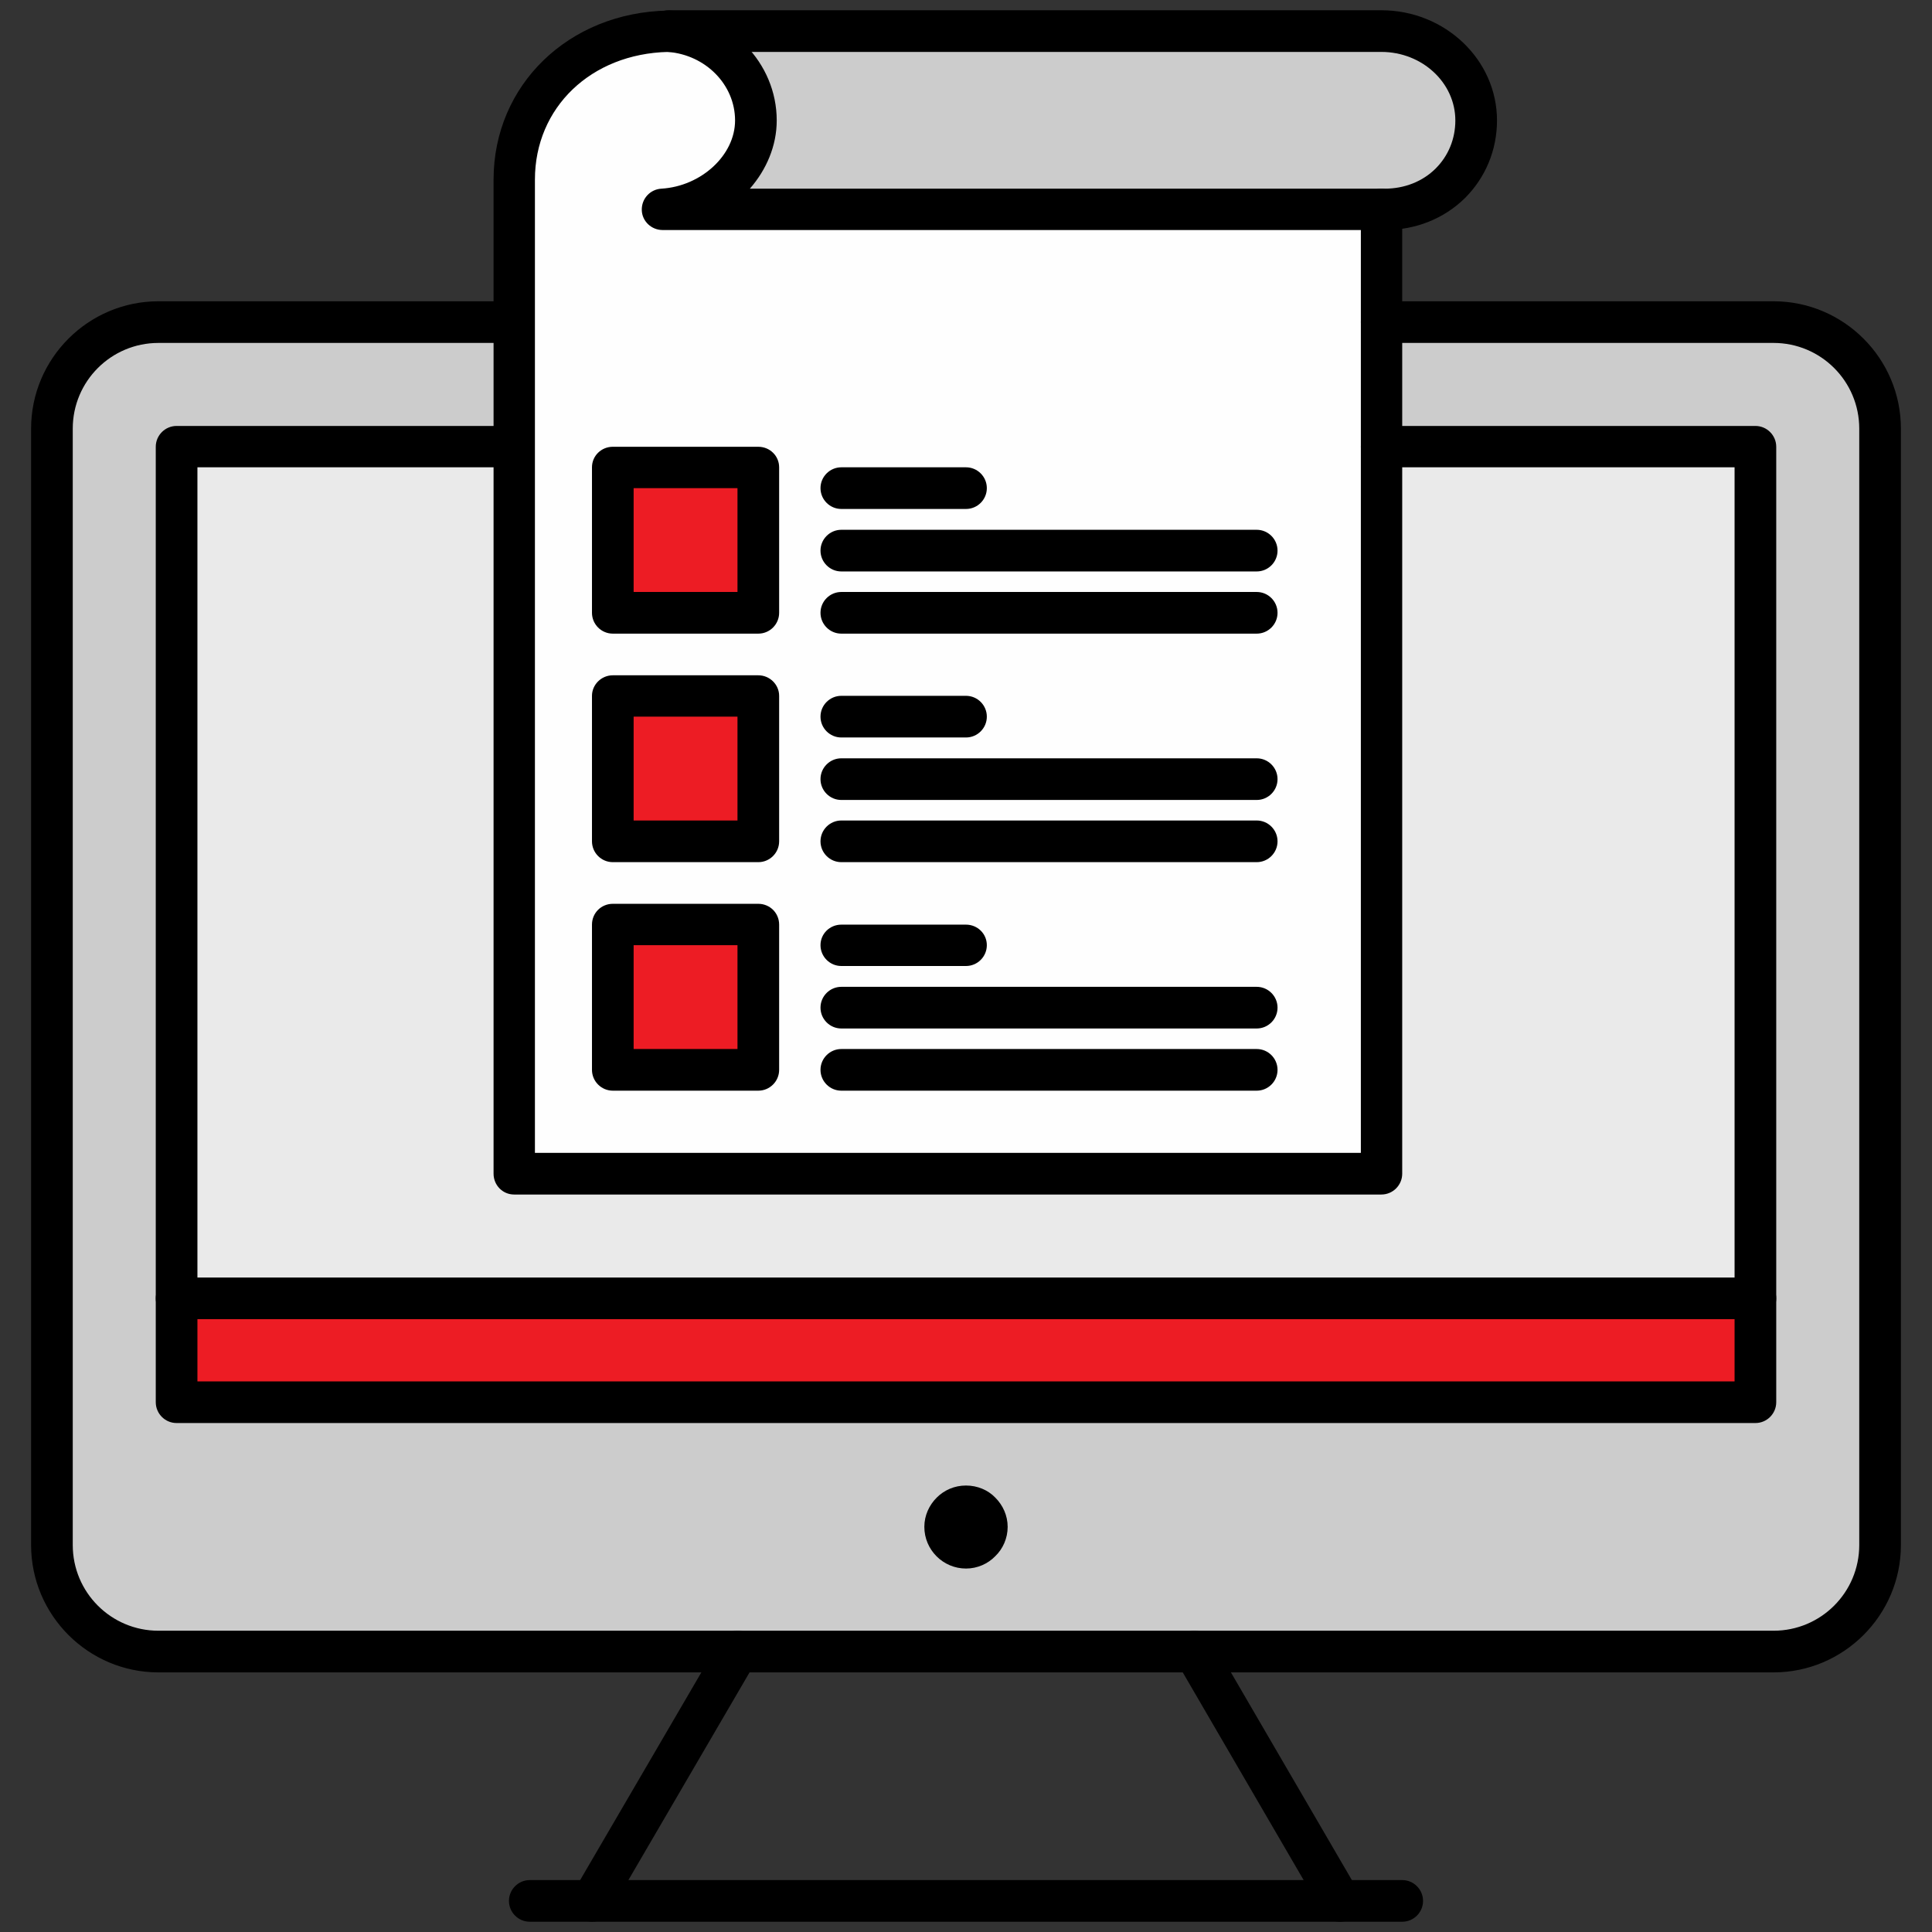 <?xml version="1.0" encoding="UTF-8"?>
<!DOCTYPE svg PUBLIC "-//W3C//DTD SVG 1.1//EN" "http://www.w3.org/Graphics/SVG/1.1/DTD/svg11.dtd">
<!-- Creator: CorelDRAW 2018 (64-Bit) -->
<svg xmlns="http://www.w3.org/2000/svg" xml:space="preserve" width="64px" height="64px" version="1.1" style="shape-rendering:geometricPrecision; text-rendering:geometricPrecision; image-rendering:optimizeQuality; fill-rule:evenodd; clip-rule:evenodd"
viewBox="0 0 64 64"
 xmlns:xlink="http://www.w3.org/1999/xlink">
 <rect x="0" y="0" width="64" height="64" fill="#333333" stroke="none"/>
 <defs>
  <style type="text/css">
   <![CDATA[
    .fil0 {fill:none}
    .fil5 {fill:black;fill-rule:nonzero}
    .fil1 {fill:#CCCCCC;fill-rule:nonzero}
    .fil2 {fill:#EAEAEA;fill-rule:nonzero}
    .fil4 {fill:#ED1C24;fill-rule:nonzero}
    .fil3 {fill:#FEFEFE;fill-rule:nonzero}
   ]]>
  </style>
 </defs>
 <g id="Warstwa_x0020_1">
  <g id="_1546649117408">
   <rect class="fil0" width="64" height="64"/>
   <g>
    <path class="fil1" d="M58.75 10.67c-2.66,0 -50.92,0 -53.5,0 -1.95,0 -3.53,1.58 -3.53,3.53l0 36.98c0,1.95 1.58,3.53 3.53,3.53 4.82,0 50.65,0 53.5,0 1.95,0 3.53,-1.58 3.53,-3.53 0,-3.77 0,-33.26 0,-36.98 0,-1.95 -1.58,-3.53 -3.53,-3.53z"/>
    <path class="fil2" d="M5.85 14.8c0,5.96 0,21.89 0,28.21l52.3 0c0,-1.24 0,-26.97 0,-28.21l-52.3 0z"/>
    <path class="fil3" d="M44.39 6.94l-16.53 0c-0.05,0 -5.86,0 -5.91,0 1.65,-0.1 3.09,-1.38 3.09,-2.95 0,-1.56 -1.26,-2.84 -2.89,-2.95l-0.01 0c-2.83,0.05 -5.11,2.04 -5.11,4.91l0 32.93 28.73 0c0,-2.08 0,-15.29 0,-24.08 0,-1.54 0,-2.95 0,-4.13 0,-2.02 0,-3.4 0,-3.73 -0.13,0 -1.19,0 -1.37,0z"/>
    <polygon class="fil4" points="5.85,46.45 58.15,46.45 58.15,43.01 5.85,43.01 "/>
    <polygon class="fil4" points="20.3,35.44 25.12,35.44 25.12,30.63 20.3,30.63 "/>
    <polygon class="fil4" points="20.3,27.87 25.12,27.87 25.12,23.05 20.3,23.05 "/>
    <polygon class="fil4" points="20.3,20.3 25.12,20.3 25.12,15.48 20.3,15.48 "/>
    <path class="fil1" d="M25.04 3.99c0,-1.56 -1.26,-2.84 -2.89,-2.95l0 -0.01c0.05,0 0.14,0 0.18,0l23.43 0c1.76,0 3.14,1.34 3.14,2.96 0,0.81 -0.32,1.54 -0.86,2.08 -0.53,0.53 -1.29,0.87 -2.17,0.87 0,0 -0.03,0 -0.11,0 -0.13,0 -1.19,0 -1.37,0l-16.53 0c-0.05,0 -5.86,0 -5.91,0 1.65,-0.1 3.09,-1.38 3.09,-2.95z"/>
    <path class="fil5" d="M32.97 49.61c0.25,0.25 0.41,0.59 0.41,0.97 0,0.38 -0.16,0.73 -0.41,0.97 -0.24,0.25 -0.59,0.41 -0.97,0.41 -0.76,0 -1.38,-0.62 -1.38,-1.38 0,-0.38 0.16,-0.72 0.41,-0.97 0.25,-0.25 0.59,-0.4 0.97,-0.4 0.38,0 0.73,0.15 0.97,0.4z"/>
    <path class="fil5" d="M58.75 55.4l-19.18 0c-0.38,0 -0.69,-0.31 -0.69,-0.69 0,-0.38 0.31,-0.69 0.69,-0.69l19.18 0c1.57,0 2.84,-1.27 2.84,-2.84l0 -36.98c0,-1.57 -1.27,-2.84 -2.84,-2.84l-12.99 0c-0.38,0 -0.68,-0.31 -0.68,-0.69 0,-0.38 0.3,-0.69 0.68,-0.69l12.99 0c2.32,0 4.22,1.89 4.22,4.22l0 36.98c0,2.33 -1.9,4.22 -4.22,4.22z"/>
    <path class="fil5" d="M24.43 55.4l-19.18 0c-2.32,0 -4.22,-1.89 -4.22,-4.22l0 -36.98c0,-2.33 1.9,-4.22 4.22,-4.22l11.61 0c0.38,0 0.69,0.31 0.69,0.69 0,0.38 -0.31,0.69 -0.69,0.69l-11.61 0c-1.57,0 -2.84,1.27 -2.84,2.84l0 36.98c0,1.57 1.27,2.84 2.84,2.84l19.18 0c0.38,0 0.69,0.31 0.69,0.69 0,0.38 -0.31,0.69 -0.69,0.69z"/>
    <path class="fil5" d="M58.15 47.14l-52.3 0c-0.38,0 -0.69,-0.31 -0.69,-0.69l0 -31.65c0,-0.38 0.31,-0.69 0.69,-0.69l11.01 0c0.38,0 0.69,0.31 0.69,0.69 0,0.38 -0.31,0.68 -0.69,0.68l-10.32 0 0 30.28 50.92 0 0 -30.28 -11.7 0c-0.38,0 -0.68,-0.3 -0.68,-0.68 0,-0.38 0.3,-0.69 0.68,-0.69l12.39 0c0.38,0 0.69,0.31 0.69,0.69l0 31.65c0,0.38 -0.31,0.69 -0.69,0.69z"/>
    <path class="fil5" d="M58.15 43.7l-52.3 0c-0.38,0 -0.69,-0.31 -0.69,-0.69 0,-0.38 0.31,-0.69 0.69,-0.69l52.3 0c0.38,0 0.69,0.31 0.69,0.69 0,0.38 -0.31,0.69 -0.69,0.69z"/>
    <path class="fil5" d="M45.87 7.62l-0.11 0c-0.38,0 -0.68,-0.3 -0.68,-0.68 0,-0.38 0.3,-0.69 0.68,-0.69l0.11 0c0.66,0 1.26,-0.24 1.69,-0.67 0.42,-0.42 0.65,-0.98 0.65,-1.59 0,-1.25 -1.1,-2.27 -2.45,-2.27l-23.61 0c-0.38,0 -0.69,-0.31 -0.69,-0.69 0,-0.38 0.31,-0.69 0.69,-0.69l23.61 0c2.11,0 3.83,1.64 3.83,3.65 0,0.98 -0.38,1.89 -1.06,2.57 -0.69,0.68 -1.63,1.06 -2.66,1.06z"/>
    <path class="fil5" d="M17.72 38.19l27.36 0 0 -30.57 -23.13 0c-0.37,0 -0.68,-0.29 -0.69,-0.66 -0.01,-0.38 0.28,-0.69 0.65,-0.71 1.32,-0.08 2.44,-1.11 2.44,-2.26 0,-1.18 -0.97,-2.17 -2.22,-2.27 -2.55,0.06 -4.41,1.84 -4.41,4.23l0 32.24zm28.04 1.38l-28.73 0c-0.38,0 -0.68,-0.31 -0.68,-0.69l0 -32.93c0,-3.13 2.48,-5.54 5.78,-5.6 0.02,0 0.05,0 0.07,0 1.98,0.14 3.53,1.73 3.53,3.64 0,0.84 -0.34,1.63 -0.89,2.26l20.92 0c0.38,0 0.69,0.31 0.69,0.69l0 31.94c0,0.38 -0.31,0.69 -0.69,0.69z"/>
    <path class="fil5" d="M20.99 34.75l3.44 0 0 -3.44 -3.44 0 0 3.44zm4.13 1.38l-4.82 0c-0.38,0 -0.69,-0.31 -0.69,-0.69l0 -4.81c0,-0.39 0.31,-0.69 0.69,-0.69l4.82 0c0.38,0 0.69,0.3 0.69,0.69l0 4.81c0,0.38 -0.31,0.69 -0.69,0.69z"/>
    <path class="fil5" d="M41.63 36.13l-13.76 0c-0.38,0 -0.69,-0.31 -0.69,-0.69 0,-0.38 0.31,-0.69 0.69,-0.69l13.76 0c0.38,0 0.69,0.31 0.69,0.69 0,0.38 -0.31,0.69 -0.69,0.69z"/>
    <path class="fil5" d="M41.63 34.07l-13.76 0c-0.38,0 -0.69,-0.31 -0.69,-0.69 0,-0.38 0.31,-0.69 0.69,-0.69l13.76 0c0.38,0 0.69,0.31 0.69,0.69 0,0.38 -0.31,0.69 -0.69,0.69z"/>
    <path class="fil5" d="M32 32l-4.13 0c-0.38,0 -0.69,-0.31 -0.69,-0.69 0,-0.38 0.31,-0.68 0.69,-0.68l4.13 0c0.38,0 0.69,0.3 0.69,0.68 0,0.38 -0.31,0.69 -0.69,0.69z"/>
    <path class="fil5" d="M20.99 27.18l3.44 0 0 -3.44 -3.44 0 0 3.44zm4.13 1.38l-4.82 0c-0.38,0 -0.69,-0.31 -0.69,-0.69l0 -4.82c0,-0.37 0.31,-0.68 0.69,-0.68l4.82 0c0.38,0 0.69,0.31 0.69,0.68l0 4.82c0,0.38 -0.31,0.69 -0.69,0.69z"/>
    <path class="fil5" d="M41.63 28.56l-13.76 0c-0.38,0 -0.69,-0.31 -0.69,-0.69 0,-0.38 0.31,-0.69 0.69,-0.69l13.76 0c0.38,0 0.69,0.31 0.69,0.69 0,0.38 -0.31,0.69 -0.69,0.69z"/>
    <path class="fil5" d="M41.63 26.5l-13.76 0c-0.38,0 -0.69,-0.31 -0.69,-0.69 0,-0.38 0.31,-0.69 0.69,-0.69l13.76 0c0.38,0 0.69,0.31 0.69,0.69 0,0.38 -0.31,0.69 -0.69,0.69z"/>
    <path class="fil5" d="M32 24.43l-4.13 0c-0.38,0 -0.69,-0.31 -0.69,-0.69 0,-0.38 0.31,-0.69 0.69,-0.69l4.13 0c0.38,0 0.69,0.31 0.69,0.69 0,0.38 -0.31,0.69 -0.69,0.69z"/>
    <path class="fil5" d="M20.99 19.61l3.44 0 0 -3.44 -3.44 0 0 3.44zm4.13 1.38l-4.82 0c-0.38,0 -0.69,-0.31 -0.69,-0.69l0 -4.82c0,-0.38 0.31,-0.68 0.69,-0.68l4.82 0c0.38,0 0.69,0.3 0.69,0.68l0 4.82c0,0.38 -0.31,0.69 -0.69,0.69z"/>
    <path class="fil5" d="M41.63 20.99l-13.76 0c-0.38,0 -0.69,-0.31 -0.69,-0.69 0,-0.38 0.31,-0.69 0.69,-0.69l13.76 0c0.38,0 0.69,0.31 0.69,0.69 0,0.38 -0.31,0.69 -0.69,0.69z"/>
    <path class="fil5" d="M41.63 18.93l-13.76 0c-0.38,0 -0.69,-0.31 -0.69,-0.69 0,-0.38 0.31,-0.69 0.69,-0.69l13.76 0c0.38,0 0.69,0.31 0.69,0.69 0,0.38 -0.31,0.69 -0.69,0.69z"/>
    <path class="fil5" d="M32 16.86l-4.13 0c-0.38,0 -0.69,-0.31 -0.69,-0.69 0,-0.38 0.31,-0.69 0.69,-0.69l4.13 0c0.38,0 0.69,0.31 0.69,0.69 0,0.38 -0.31,0.69 -0.69,0.69z"/>
    <path class="fil5" d="M44.39 63.66c-0.24,0 -0.47,-0.12 -0.6,-0.34l-4.61 -7.92 -14.35 0 -4.62 7.92c-0.19,0.32 -0.62,0.44 -0.94,0.24 -0.33,-0.19 -0.44,-0.61 -0.25,-0.94l4.82 -8.26c0.12,-0.21 0.35,-0.34 0.59,-0.34l15.14 0c0.24,0 0.47,0.13 0.6,0.34l4.81 8.26c0.19,0.33 0.08,0.75 -0.25,0.94 -0.11,0.07 -0.22,0.1 -0.34,0.1z"/>
    <path class="fil5" d="M46.45 63.66l-28.9 0c-0.38,0 -0.69,-0.31 -0.69,-0.69 0,-0.38 0.31,-0.69 0.69,-0.69l28.9 0c0.38,0 0.69,0.31 0.69,0.69 0,0.38 -0.31,0.69 -0.69,0.69z"/>
   </g>
  </g>
 </g>
</svg>
